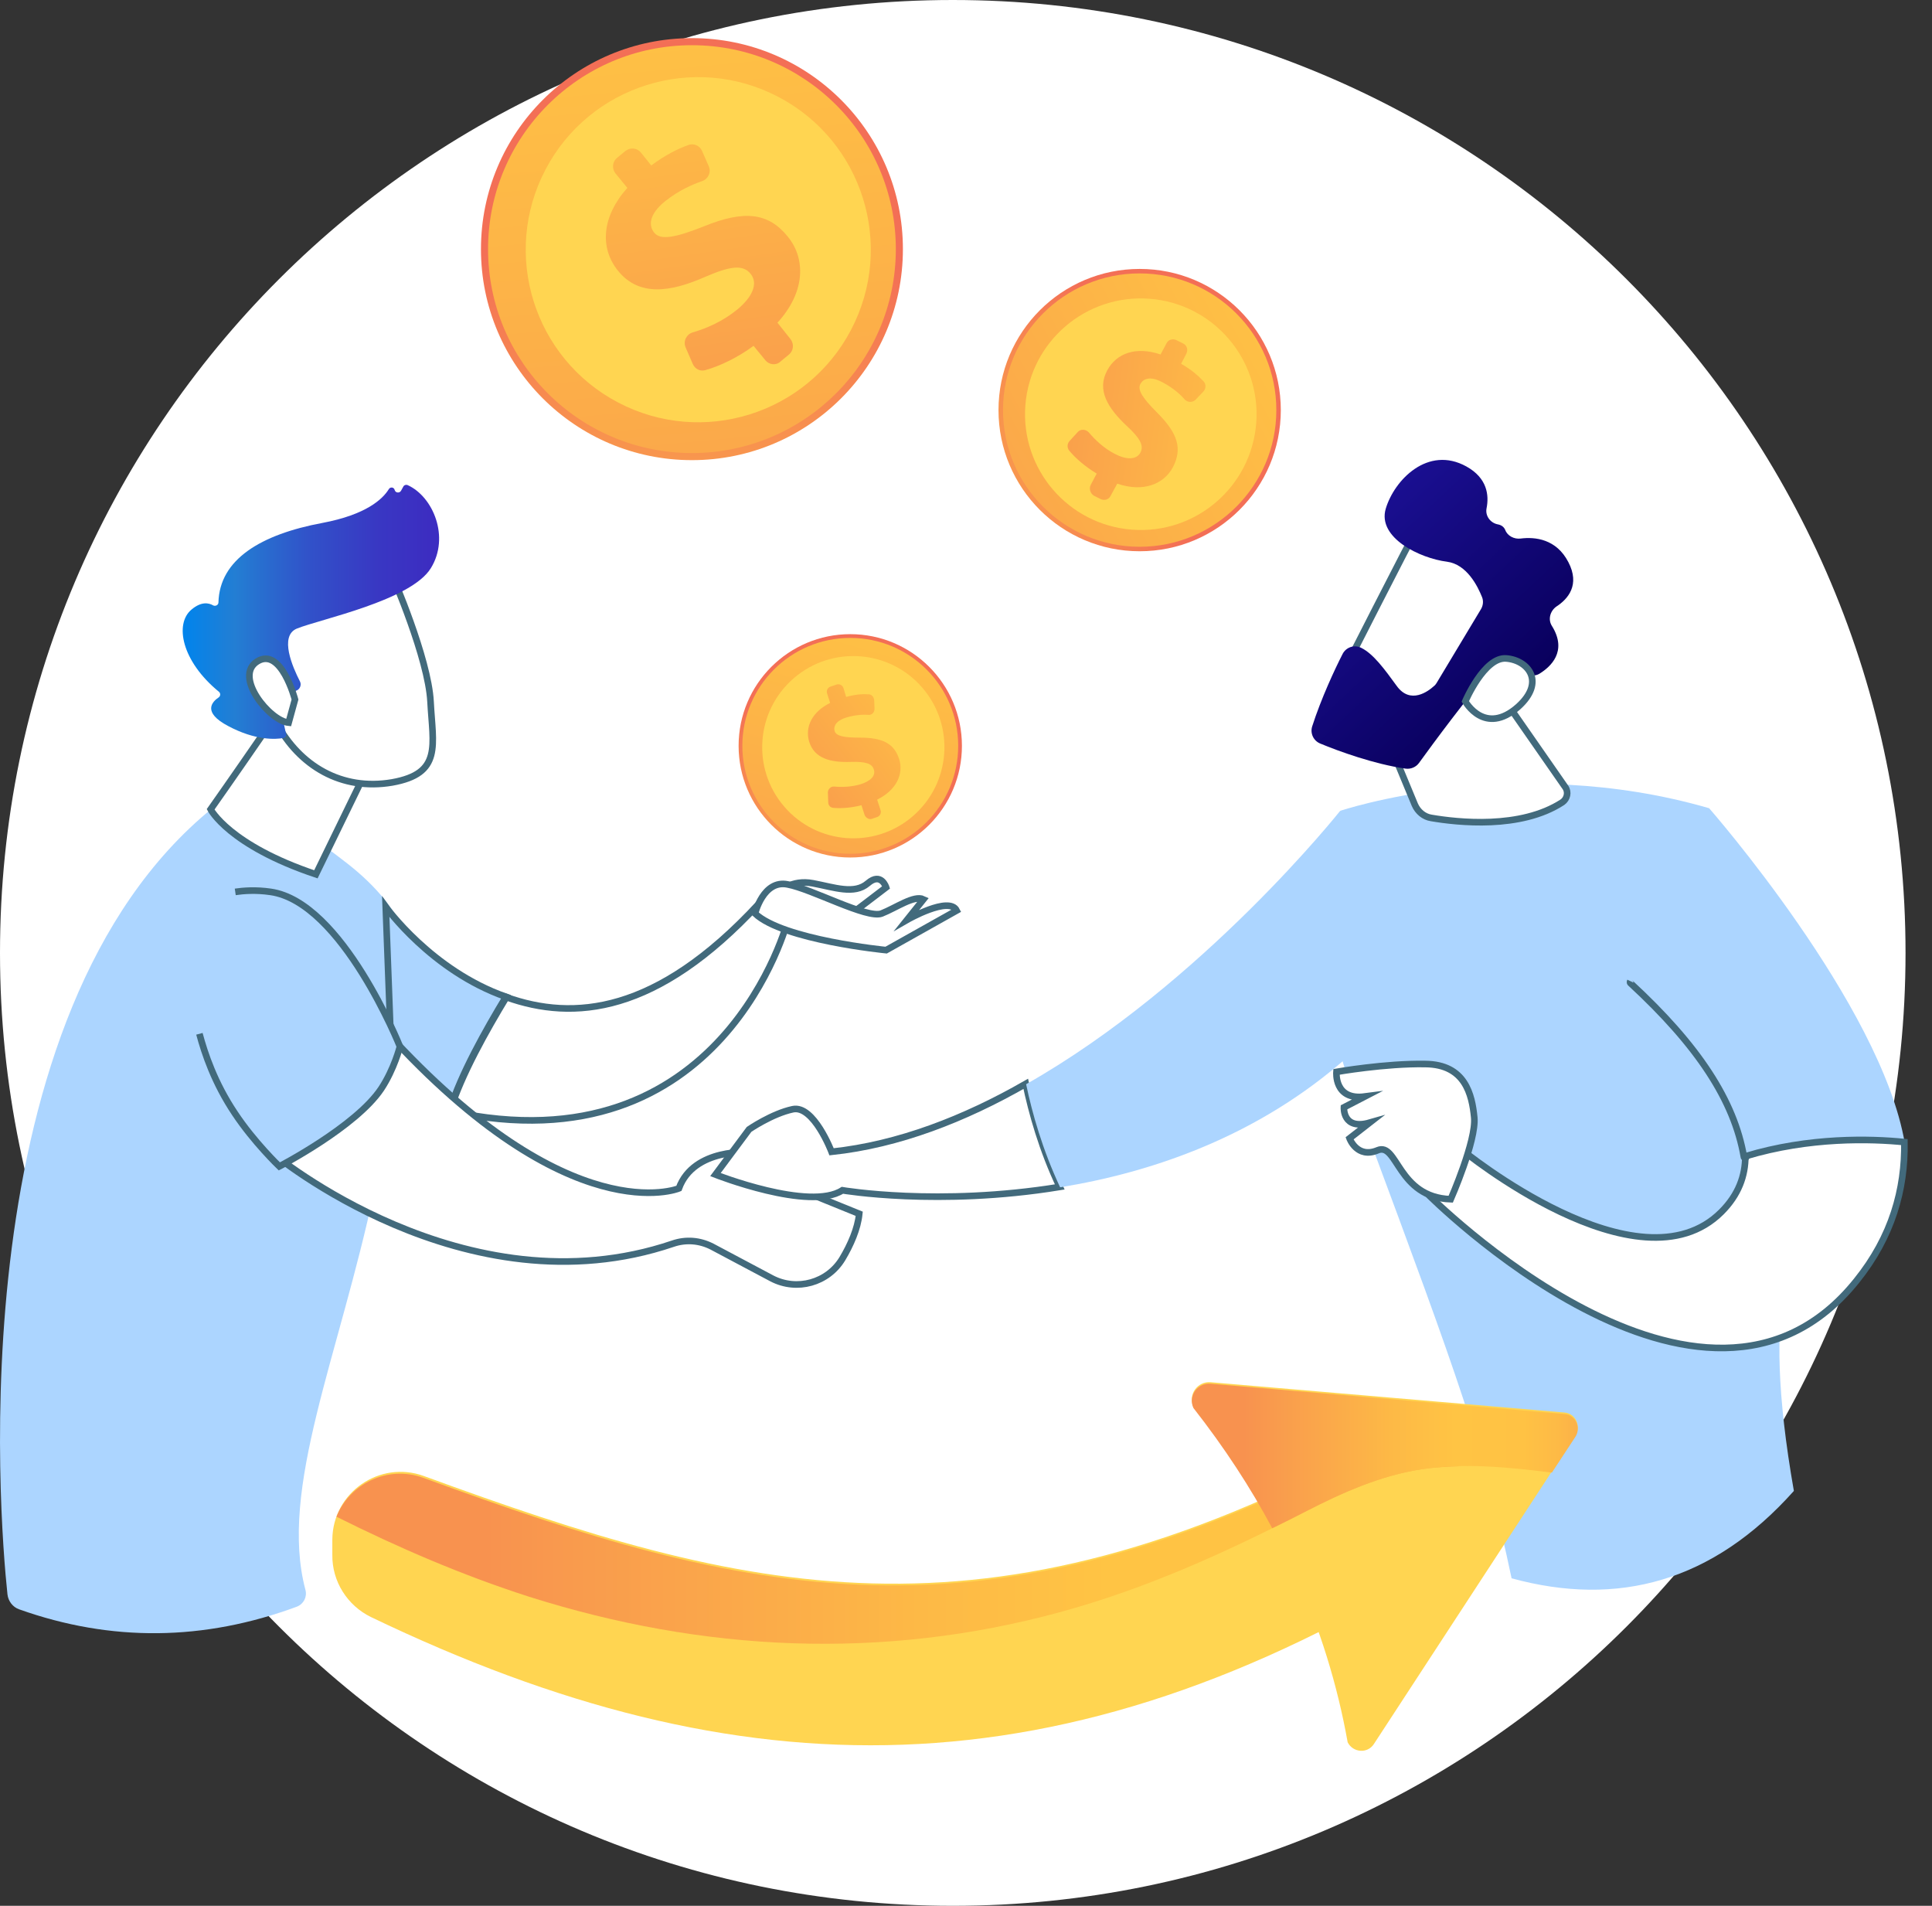 <svg width="73" height="72" viewBox="0 0 73 72" fill="none" xmlns="http://www.w3.org/2000/svg">
<rect x="0" y="0" width="73" height="72" fill="#333333" stroke="none"/>
<path d="M36 72C55.882 72 72 55.882 72 36C72 16.118 55.882 0 36 0C16.118 0 0 16.118 0 36C0 55.882 16.118 72 36 72Z" fill="white"/>
<path d="M0.72 60.798C0.48 60.713 0.31 60.487 0.282 60.233C-0.042 57.2 -1.552 38.293 8.042 30.519C8.042 30.519 8.593 29.08 13.122 32.621C17.651 36.163 15.224 39.873 14.138 44.995C12.825 51.189 10.526 56.254 11.541 60.064C11.612 60.332 11.471 60.6 11.217 60.699C7.704 61.997 4.205 62.039 0.72 60.798Z" fill="#ACD5FF"/>
<path d="M11.795 24.861C11.795 25.129 7.958 30.576 7.958 30.576C7.958 30.576 8.649 31.93 11.936 33.031L14.772 27.203L11.795 24.861Z" fill="white" stroke="#426A7C" stroke-width="0.25" stroke-miterlimit="10"/>
<path d="M14.815 21.729C14.815 21.729 16.183 24.861 16.268 26.512C16.353 28.163 16.72 29.221 14.815 29.56C12.91 29.884 11.316 28.939 10.441 27.302C10.441 27.302 9.086 24.776 9.383 23.747C9.693 22.703 14.815 21.729 14.815 21.729Z" fill="white" stroke="#426A7C" stroke-width="0.25" stroke-miterlimit="10"/>
<path d="M11.09 26.131L11.203 26.089C11.344 26.032 11.4 25.863 11.33 25.736C11.062 25.214 10.54 24.029 11.217 23.747C12.091 23.394 15.534 22.688 16.282 21.461C17.002 20.29 16.367 18.766 15.407 18.329C15.337 18.3 15.266 18.329 15.238 18.385L15.153 18.54C15.097 18.639 14.942 18.625 14.913 18.512C14.885 18.399 14.744 18.385 14.688 18.484C14.462 18.851 13.841 19.443 12.19 19.754C9.848 20.191 8.296 21.136 8.254 22.759C8.254 22.858 8.141 22.914 8.056 22.872C7.887 22.773 7.605 22.717 7.238 23.027C6.589 23.563 6.857 24.974 8.268 26.131C8.338 26.188 8.338 26.286 8.268 26.343C8.014 26.512 7.633 26.907 8.621 27.429C9.651 27.979 10.412 27.937 10.709 27.881C10.779 27.867 10.836 27.796 10.808 27.726L10.497 26.3C10.483 26.216 10.54 26.145 10.624 26.145H11.09V26.131Z" fill="url(#paint0_linear_3953_71546)"/>
<path d="M11.146 26.428C11.146 26.428 10.624 24.424 9.721 24.988C8.818 25.553 10.187 27.232 10.906 27.302L11.146 26.428Z" fill="white" stroke="#426A7C" stroke-width="0.25" stroke-miterlimit="10"/>
<path d="M14.575 34.259L14.843 41.356C15.591 41.609 16.311 41.821 16.988 41.962C17.411 40.594 18.357 38.915 19.118 37.659C16.297 36.671 14.575 34.259 14.575 34.259Z" fill="#ACD5FF" stroke="#426A7C" stroke-width="0.25" stroke-miterlimit="10"/>
<path d="M28.67 34.146C24.804 38.322 21.672 38.576 19.133 37.673C18.371 38.929 17.425 40.608 17.002 41.977C27.344 44.248 29.771 34.753 29.771 34.753L28.67 34.146Z" fill="white" stroke="#426A7C" stroke-width="0.25" stroke-miterlimit="10"/>
<path d="M29.446 33.694C29.446 33.694 29.898 33.214 30.716 33.37C31.535 33.525 32.282 33.807 32.79 33.37C33.298 32.932 33.482 33.525 33.482 33.525L31.944 34.696L29.446 33.694Z" fill="white" stroke="#426A7C" stroke-width="0.25" stroke-miterlimit="10"/>
<path d="M28.529 34.512C28.529 34.512 28.84 33.228 29.757 33.412C30.674 33.581 32.762 34.724 33.312 34.512C33.849 34.301 34.54 33.807 34.893 33.976L34.272 34.752C34.272 34.752 35.866 33.835 36.148 34.399L33.482 35.895C33.482 35.895 29.587 35.514 28.529 34.512Z" fill="white" stroke="#426A7C" stroke-width="0.25" stroke-miterlimit="10"/>
<path d="M10.286 43.556C10.286 43.556 17.567 49.651 25.425 46.985C25.919 46.816 26.441 46.858 26.907 47.098L29.164 48.297C30.11 48.791 31.281 48.466 31.831 47.549C32.142 47.027 32.41 46.42 32.466 45.856L28.05 44.064L28.374 43.528C28.374 43.528 26.216 43.345 25.651 44.897C25.651 44.897 21.545 46.604 14.604 38.985C14.604 38.971 11.457 41.637 10.286 43.556Z" fill="white" stroke="#426A7C" stroke-width="0.25" stroke-miterlimit="10"/>
<path d="M31.421 43.514C31.421 43.514 30.744 41.737 29.954 41.906C29.164 42.075 28.303 42.668 28.303 42.668L27.033 44.375C27.033 44.375 30.589 45.772 31.83 44.968C31.83 44.968 35.456 45.589 40.042 44.841C39.379 43.444 38.984 42.033 38.758 40.947C36.444 42.273 33.947 43.246 31.421 43.514Z" fill="white" stroke="#426A7C" stroke-width="0.25" stroke-miterlimit="10"/>
<path d="M50.638 30.633C50.638 30.633 45.446 37.18 38.772 40.961C38.998 42.047 39.393 43.444 40.056 44.855C43.527 44.291 47.534 42.936 50.934 39.917L50.638 30.633Z" fill="#ACD5FF"/>
<path d="M57.115 59.627C56.099 54.802 55.083 52.008 51.682 42.866C50.61 39.987 49.637 37.081 50.116 34.047L50.639 30.633C50.639 30.633 57.242 28.404 64.579 30.534C64.579 30.534 71.083 37.956 71.972 43.19C72.635 47.07 65.199 41.638 67.781 56.326C64.72 59.755 61.136 60.728 57.115 59.627Z" fill="#ACD5FF"/>
<path d="M51.753 26.287L53.461 30.407C53.574 30.661 53.799 30.858 54.081 30.901C55.069 31.07 57.454 31.338 59.034 30.308C59.217 30.181 59.274 29.927 59.147 29.744L55.986 25.201L51.753 26.287Z" fill="white" stroke="#426A7C" stroke-width="0.25" stroke-miterlimit="10"/>
<path d="M53.531 19.994C53.461 20.064 50.498 25.891 50.498 25.891L53.856 27.514L57.482 22.406C57.482 22.406 54.73 18.851 53.531 19.994Z" fill="white" stroke="#426A7C" stroke-width="0.25" stroke-miterlimit="10"/>
<path d="M55.958 23.013L54.279 25.807C54.251 25.849 54.222 25.892 54.18 25.92C53.982 26.103 53.291 26.639 52.769 25.906C52.318 25.285 51.894 24.706 51.443 24.48C51.175 24.339 50.85 24.452 50.723 24.72C50.441 25.271 49.919 26.385 49.58 27.444C49.496 27.712 49.637 27.994 49.891 28.093C50.568 28.375 51.922 28.869 53.108 29.038C53.305 29.066 53.503 28.981 53.615 28.826C54.123 28.121 55.577 26.16 56.071 25.666C56.536 25.214 57.383 25.384 57.764 25.496C57.905 25.539 58.06 25.525 58.187 25.44C58.568 25.2 59.245 24.622 58.639 23.648C58.483 23.408 58.568 23.084 58.808 22.914C59.245 22.632 59.711 22.096 59.259 21.235C58.808 20.361 58.004 20.276 57.453 20.346C57.213 20.375 56.959 20.248 56.875 20.022C56.833 19.923 56.748 19.838 56.593 19.81C56.31 19.754 56.113 19.486 56.169 19.204C56.268 18.71 56.198 18.061 55.407 17.623C53.954 16.819 52.684 18.131 52.36 19.218C52.035 20.318 53.658 21.094 54.674 21.221C55.422 21.32 55.831 22.138 56 22.562C56.056 22.703 56.042 22.872 55.958 23.013Z" fill="url(#paint1_linear_3953_71546)"/>
<path d="M55.365 26.498C55.365 26.498 56.085 24.805 56.917 24.876C57.75 24.946 58.399 25.765 57.369 26.696C56.099 27.825 55.365 26.498 55.365 26.498Z" fill="white" stroke="#426A7C" stroke-width="0.25" stroke-miterlimit="10"/>
<path d="M55.224 43.429C55.224 43.429 61.912 48.918 65.044 45.785C65.693 45.136 65.947 44.417 65.947 43.683C68.374 42.949 70.702 43.02 71.957 43.147C71.986 44.925 71.492 46.717 70.151 48.382C64.353 55.634 53.912 45.08 53.912 45.08L55.224 43.429Z" fill="white" stroke="#426A7C" stroke-width="0.25" stroke-miterlimit="10"/>
<path d="M54.815 45.306C54.815 45.306 55.789 43.091 55.704 42.216C55.619 41.355 55.365 40.212 53.856 40.198C52.346 40.17 50.498 40.495 50.498 40.495C50.498 40.495 50.399 41.581 51.57 41.426L50.78 41.835C50.78 41.835 50.723 42.71 51.753 42.413L50.992 43.006C50.992 43.006 51.274 43.782 52.05 43.458C52.812 43.133 52.797 45.235 54.815 45.306Z" fill="white" stroke="#426A7C" stroke-width="0.25" stroke-miterlimit="10"/>
<path d="M65.989 43.684C65.989 43.712 65.975 43.74 65.947 43.74C65.947 43.74 65.947 43.74 65.933 43.74C65.905 43.74 65.891 43.726 65.891 43.698C65.524 41.581 64.169 39.507 61.601 37.137C61.587 37.123 61.587 37.095 61.601 37.066" stroke="#426A7C" stroke-width="0.25" stroke-miterlimit="10"/>
<path d="M7.535 39.056C7.732 39.79 8.099 40.904 8.875 42.061C9.595 43.148 10.554 44.065 10.554 44.065C10.554 44.065 13.447 42.569 14.406 41.13C14.9 40.382 15.111 39.536 15.111 39.536C15.111 39.536 12.938 34.09 10.23 33.695C9.651 33.61 9.185 33.652 8.889 33.695" fill="#ACD5FF"/>
<path d="M7.535 39.056C7.732 39.79 8.099 40.904 8.875 42.061C9.595 43.148 10.554 44.065 10.554 44.065C10.554 44.065 13.447 42.569 14.406 41.13C14.9 40.382 15.111 39.536 15.111 39.536C15.111 39.536 12.938 34.09 10.23 33.695C9.651 33.61 9.185 33.652 8.889 33.695" stroke="#426A7C" stroke-width="0.25" stroke-miterlimit="10"/>
<path d="M54.42 59.092C40.169 67.896 28.007 67.811 14.025 61.095C13.122 60.658 12.543 59.741 12.557 58.739V58.161C12.572 56.383 14.349 55.155 16.014 55.762C28.12 60.192 37.178 62.535 51.838 54.619C53.446 53.744 55.436 54.803 55.619 56.623C55.732 57.61 55.266 58.57 54.42 59.092Z" fill="#FFD551"/>
<path d="M51.909 65.892L59.528 54.224C59.754 53.871 59.528 53.391 59.105 53.363L45.743 52.22C45.249 52.178 44.882 52.686 45.094 53.137C48.283 57.243 50.145 61.476 50.921 65.822C51.119 66.216 51.669 66.259 51.909 65.892Z" fill="#FFD551"/>
<path d="M19.979 60.319C26.568 62.408 33.341 62.732 40.029 60.912C43.302 60.023 46.307 58.655 49.298 57.117C50.695 56.397 52.148 55.748 53.7 55.508C54.166 55.438 54.632 55.41 55.097 55.395C54.364 54.436 52.995 54.055 51.824 54.69C37.164 62.591 28.092 60.263 16 55.833C14.646 55.339 13.207 56.059 12.713 57.3C15.083 58.485 17.482 59.515 19.979 60.319Z" fill="url(#paint2_linear_3953_71546)"/>
<path d="M48.071 57.737C48.48 57.539 48.903 57.327 49.312 57.116C50.709 56.396 52.162 55.747 53.714 55.507C55.323 55.267 56.917 55.423 58.526 55.62C58.568 55.62 58.61 55.634 58.638 55.634L59.527 54.28C59.753 53.927 59.527 53.447 59.104 53.419L45.742 52.276C45.249 52.234 44.882 52.742 45.093 53.193C46.264 54.689 47.252 56.199 48.071 57.737Z" fill="url(#paint3_linear_3953_71546)"/>
<path d="M26.145 17.384C30.547 17.384 34.116 13.815 34.116 9.412C34.116 5.009 30.547 1.44 26.145 1.44C21.742 1.44 18.173 5.009 18.173 9.412C18.173 13.815 21.742 17.384 26.145 17.384Z" fill="url(#paint4_linear_3953_71546)"/>
<path d="M26.145 17.116C30.4 17.116 33.849 13.666 33.849 9.412C33.849 5.157 30.4 1.708 26.145 1.708C21.89 1.708 18.441 5.157 18.441 9.412C18.441 13.666 21.89 17.116 26.145 17.116Z" fill="url(#paint5_linear_3953_71546)"/>
<path d="M32.159 12.457C33.828 9.268 32.597 5.329 29.407 3.659C26.218 1.989 22.279 3.221 20.609 6.41C18.939 9.6 20.171 13.539 23.361 15.209C26.55 16.878 30.489 15.646 32.159 12.457Z" fill="#FFD551"/>
<path d="M28.925 13.617L28.473 13.066C27.881 13.504 27.203 13.828 26.653 13.983C26.456 14.04 26.258 13.941 26.173 13.743L25.905 13.123C25.807 12.897 25.934 12.629 26.173 12.558C26.71 12.403 27.316 12.135 27.852 11.698C28.403 11.246 28.671 10.724 28.36 10.343C28.078 9.99 27.599 10.047 26.653 10.456C25.313 11.049 24.142 11.204 23.352 10.23C22.646 9.356 22.745 8.17 23.704 7.098L23.253 6.548C23.112 6.364 23.14 6.11 23.309 5.969L23.634 5.701C23.817 5.56 24.071 5.588 24.212 5.758L24.607 6.251C25.158 5.842 25.623 5.617 26.018 5.475C26.216 5.405 26.442 5.504 26.526 5.701L26.78 6.28C26.879 6.505 26.766 6.759 26.526 6.844C26.159 6.971 25.666 7.183 25.143 7.592C24.48 8.128 24.523 8.551 24.72 8.791C24.96 9.087 25.524 8.975 26.597 8.551C28.12 7.93 29.038 8.029 29.771 8.946C30.449 9.779 30.434 11.034 29.376 12.191L29.87 12.812C30.011 12.996 29.983 13.25 29.814 13.391L29.489 13.659C29.334 13.814 29.066 13.786 28.925 13.617Z" fill="url(#paint6_linear_3953_71546)"/>
<path d="M43.062 20.826C46.007 20.826 48.395 18.438 48.395 15.493C48.395 12.547 46.007 10.16 43.062 10.16C40.116 10.16 37.728 12.547 37.728 15.493C37.728 18.438 40.116 20.826 43.062 20.826Z" fill="url(#paint7_linear_3953_71546)"/>
<path d="M43.062 20.657C45.914 20.657 48.226 18.345 48.226 15.493C48.226 12.641 45.914 10.329 43.062 10.329C40.21 10.329 37.898 12.641 37.898 15.493C37.898 18.345 40.21 20.657 43.062 20.657Z" fill="url(#paint8_linear_3953_71546)"/>
<path d="M47.466 15.983C47.651 13.575 45.848 11.472 43.44 11.287C41.031 11.102 38.928 12.905 38.743 15.313C38.558 17.722 40.361 19.825 42.769 20.01C45.178 20.195 47.281 18.392 47.466 15.983Z" fill="#FFD551"/>
<path d="M41.214 18.315L41.439 17.892C41.016 17.637 40.635 17.313 40.395 17.017C40.311 16.904 40.325 16.763 40.409 16.664L40.72 16.325C40.833 16.198 41.03 16.212 41.143 16.339C41.383 16.622 41.707 16.932 42.117 17.144C42.54 17.369 42.935 17.384 43.09 17.101C43.231 16.833 43.076 16.551 42.568 16.085C41.849 15.408 41.439 14.731 41.834 13.997C42.187 13.334 42.935 13.08 43.852 13.391L44.078 12.967C44.148 12.826 44.318 12.784 44.459 12.854L44.713 12.981C44.854 13.052 44.896 13.221 44.826 13.362L44.628 13.743C45.023 13.969 45.277 14.195 45.475 14.406C45.573 14.505 45.573 14.675 45.475 14.787L45.178 15.098C45.066 15.211 44.882 15.211 44.769 15.098C44.6 14.9 44.332 14.66 43.937 14.449C43.443 14.181 43.189 14.322 43.09 14.505C42.963 14.731 43.189 15.056 43.725 15.592C44.501 16.368 44.684 16.946 44.318 17.652C43.979 18.287 43.203 18.611 42.215 18.272L41.961 18.738C41.891 18.879 41.721 18.922 41.58 18.851L41.327 18.724C41.185 18.625 41.143 18.456 41.214 18.315Z" fill="url(#paint9_linear_3953_71546)"/>
<path d="M32.127 32.396C34.457 32.396 36.346 30.507 36.346 28.177C36.346 25.847 34.457 23.958 32.127 23.958C29.797 23.958 27.908 25.847 27.908 28.177C27.908 30.507 29.797 32.396 32.127 32.396Z" fill="url(#paint10_linear_3953_71546)"/>
<path d="M32.127 32.255C34.379 32.255 36.205 30.429 36.205 28.177C36.205 25.925 34.379 24.1 32.127 24.1C29.875 24.1 28.049 25.925 28.049 28.177C28.049 30.429 29.875 32.255 32.127 32.255Z" fill="url(#paint11_linear_3953_71546)"/>
<path d="M34.483 30.842C35.927 29.604 36.093 27.431 34.856 25.988C33.618 24.544 31.445 24.377 30.001 25.615C28.558 26.852 28.391 29.026 29.628 30.469C30.866 31.913 33.04 32.08 34.483 30.842Z" fill="#FFD551"/>
<path d="M32.663 30.773L32.551 30.421C32.17 30.52 31.775 30.548 31.478 30.52C31.366 30.505 31.295 30.421 31.295 30.308L31.281 29.941C31.281 29.814 31.394 29.701 31.521 29.715C31.817 29.744 32.17 29.729 32.508 29.631C32.875 29.518 33.101 29.32 33.016 29.066C32.946 28.84 32.692 28.77 32.156 28.784C31.38 28.812 30.773 28.657 30.575 28.022C30.406 27.458 30.688 26.893 31.366 26.555L31.253 26.202C31.21 26.089 31.281 25.962 31.394 25.934L31.605 25.863C31.718 25.821 31.845 25.892 31.873 26.005L31.972 26.329C32.325 26.23 32.593 26.216 32.819 26.23C32.932 26.23 33.016 26.329 33.03 26.442L33.044 26.78C33.044 26.907 32.946 27.02 32.819 27.006C32.607 26.992 32.325 27.006 31.986 27.105C31.563 27.232 31.492 27.458 31.535 27.613C31.591 27.811 31.887 27.867 32.494 27.867C33.355 27.867 33.792 28.093 33.976 28.685C34.145 29.221 33.891 29.842 33.143 30.209L33.27 30.604C33.313 30.717 33.242 30.844 33.129 30.872L32.917 30.943C32.833 30.957 32.706 30.9 32.663 30.773Z" fill="url(#paint12_linear_3953_71546)"/>
<defs>
<linearGradient id="paint0_linear_3953_71546" x1="6.89" y1="23.101" x2="16.579" y2="23.101" gradientUnits="userSpaceOnUse">
<stop stop-color="#0084ED"/>
<stop offset="0.205" stop-color="#237ED3"/>
<stop offset="0.491" stop-color="#3152C9"/>
<stop offset="0.767" stop-color="#3937C3"/>
<stop offset="0.967" stop-color="#3C2DC1"/>
</linearGradient>
<linearGradient id="paint1_linear_3953_71546" x1="56.697" y1="26.892" x2="50.559" y2="20.372" gradientUnits="userSpaceOnUse">
<stop stop-color="#09005D"/>
<stop offset="1" stop-color="#1A0F91"/>
</linearGradient>
<linearGradient id="paint2_linear_3953_71546" x1="55.65" y1="58.232" x2="12.557" y2="58.232" gradientUnits="userSpaceOnUse">
<stop stop-color="#FCB148"/>
<stop offset="0.052" stop-color="#FDBA46"/>
<stop offset="0.142" stop-color="#FFC244"/>
<stop offset="0.318" stop-color="#FFC444"/>
<stop offset="0.485" stop-color="#FDB946"/>
<stop offset="0.775" stop-color="#F99C4D"/>
<stop offset="0.866" stop-color="#F8924F"/>
<stop offset="1" stop-color="#F8924F"/>
</linearGradient>
<linearGradient id="paint3_linear_3953_71546" x1="59.62" y1="54.999" x2="45.04" y2="54.999" gradientUnits="userSpaceOnUse">
<stop stop-color="#FCB148"/>
<stop offset="0.052" stop-color="#FDBA46"/>
<stop offset="0.142" stop-color="#FFC244"/>
<stop offset="0.318" stop-color="#FFC444"/>
<stop offset="0.485" stop-color="#FDB946"/>
<stop offset="0.775" stop-color="#F99C4D"/>
<stop offset="0.866" stop-color="#F8924F"/>
<stop offset="1" stop-color="#F8924F"/>
</linearGradient>
<linearGradient id="paint4_linear_3953_71546" x1="25.608" y1="26.132" x2="26.13" y2="9.76" gradientUnits="userSpaceOnUse">
<stop stop-color="#FFC444"/>
<stop offset="0.996" stop-color="#F36F56"/>
</linearGradient>
<linearGradient id="paint5_linear_3953_71546" x1="25.145" y1="-1.078" x2="30.552" y2="55.944" gradientUnits="userSpaceOnUse">
<stop stop-color="#FFC444"/>
<stop offset="0.996" stop-color="#F36F56"/>
</linearGradient>
<linearGradient id="paint6_linear_3953_71546" x1="25.271" y1="0.58" x2="29.928" y2="33.145" gradientUnits="userSpaceOnUse">
<stop stop-color="#FFC444"/>
<stop offset="0.996" stop-color="#F36F56"/>
</linearGradient>
<linearGradient id="paint7_linear_3953_71546" x1="32.653" y1="19.607" x2="42.867" y2="15.601" gradientUnits="userSpaceOnUse">
<stop stop-color="#FFC444"/>
<stop offset="0.996" stop-color="#F36F56"/>
</linearGradient>
<linearGradient id="paint8_linear_3953_71546" x1="49.277" y1="12.129" x2="15.612" y2="30.529" gradientUnits="userSpaceOnUse">
<stop stop-color="#FFC444"/>
<stop offset="0.996" stop-color="#F36F56"/>
</linearGradient>
<linearGradient id="paint9_linear_3953_71546" x1="47.92" y1="16.489" x2="30.033" y2="14.122" gradientUnits="userSpaceOnUse">
<stop stop-color="#FFC444"/>
<stop offset="0.996" stop-color="#F36F56"/>
</linearGradient>
<linearGradient id="paint10_linear_3953_71546" x1="28.614" y1="36.263" x2="32.078" y2="28.326" gradientUnits="userSpaceOnUse">
<stop stop-color="#FFC444"/>
<stop offset="0.996" stop-color="#F36F56"/>
</linearGradient>
<linearGradient id="paint11_linear_3953_71546" x1="33.718" y1="22.811" x2="25.199" y2="51.87" gradientUnits="userSpaceOnUse">
<stop stop-color="#FFC444"/>
<stop offset="0.996" stop-color="#F36F56"/>
</linearGradient>
<linearGradient id="paint12_linear_3953_71546" x1="35.393" y1="26.012" x2="24.088" y2="34.675" gradientUnits="userSpaceOnUse">
<stop stop-color="#FFC444"/>
<stop offset="0.996" stop-color="#F36F56"/>
</linearGradient>
</defs>
</svg>
